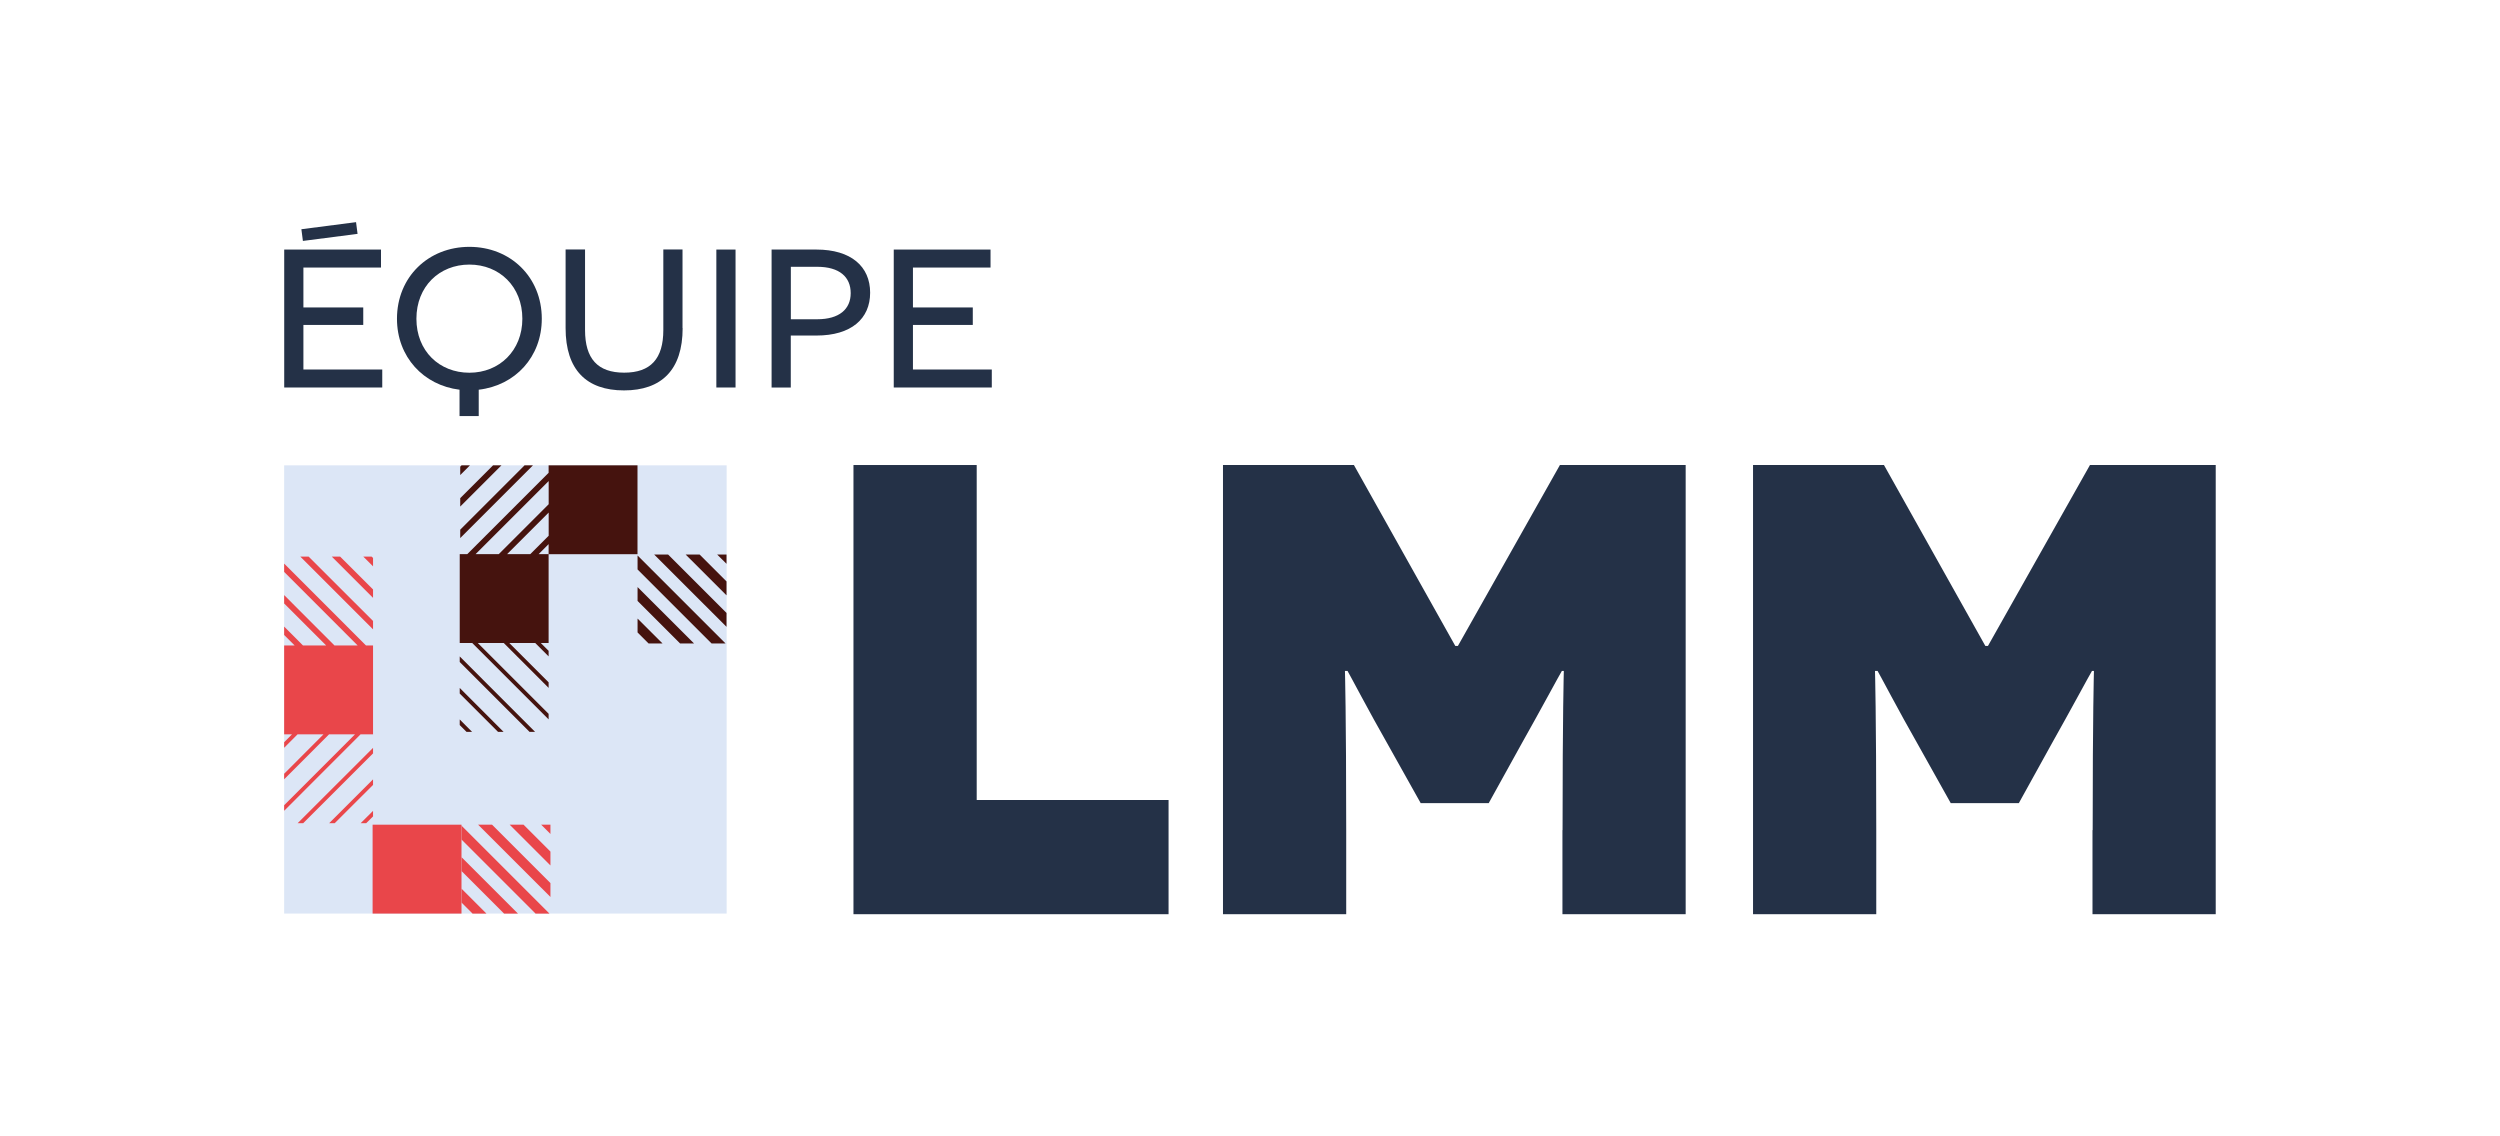 <?xml version="1.0" encoding="UTF-8"?>
<svg id="Calque_1" data-name="Calque 1" xmlns="http://www.w3.org/2000/svg" viewBox="0 0 396 180">
  <defs>
    <style>
      .cls-1 {
        fill: #e9464a;
      }

      .cls-2 {
        fill: #dce6f6;
      }

      .cls-3 {
        fill: #243147;
      }

      .cls-4 {
        fill: #45130e;
      }
    </style>
  </defs>
  <rect class="cls-3" x="47.83" y="35.74" width="8.73" height="1.87" transform="translate(-4.28 7) rotate(-7.37)"/>
  <g>
    <path class="cls-3" d="m45.01,39.53h15.34v2.85h-12.29v6.32h9.48v2.77h-9.48v7.06h12.49v2.85h-15.53v-21.85Z"/>
    <path class="cls-3" d="m75.83,61.73v4.17h-3.04v-4.17c-5.7-.7-9.91-5.19-9.91-11.24,0-6.63,4.99-11.39,11.47-11.39s11.47,4.76,11.47,11.39c0,6.05-4.21,10.57-9.99,11.24Zm6.91-11.24c0-5.11-3.63-8.58-8.39-8.58s-8.39,3.47-8.39,8.58,3.63,8.55,8.39,8.55,8.39-3.51,8.39-8.55Z"/>
    <path class="cls-3" d="m108.13,51.97c0,6.63-3.36,9.87-9.29,9.87s-9.25-3.24-9.25-9.87v-12.45h3.08v12.76c0,4.53,1.99,6.75,6.2,6.75s6.2-2.22,6.2-6.75v-12.76h3.04v12.45Z"/>
    <path class="cls-3" d="m113.47,39.53h3.04v21.85h-3.04v-21.85Z"/>
    <path class="cls-3" d="m129.32,39.53c5.5,0,8.51,2.69,8.51,6.83s-3,6.79-8.51,6.79h-4.06v8.23h-3.04v-21.85h7.1Zm.12,11.04c3.51,0,5.31-1.6,5.31-4.14s-1.76-4.17-5.31-4.17h-4.17v8.31h4.17Z"/>
    <path class="cls-3" d="m141.56,39.53h15.34v2.85h-12.29v6.32h9.48v2.77h-9.48v7.06h12.49v2.85h-15.53v-21.85Z"/>
  </g>
  <g>
    <path class="cls-3" d="m135.19,73.66h19.52v53.06h30.39v18.09h-49.91v-71.15Z"/>
    <path class="cls-3" d="m247.51,131.49c0-18.5.2-25.11.2-25.21h-.31c-.1.1-3.66,6.71-6.3,11.38l-5.29,9.56h-10.77l-5.29-9.45c-2.74-4.78-6.2-11.38-6.3-11.49h-.41c0,.1.2,6.71.2,25.21v13.32h-19.52v-71.15h20.74l16.06,28.66h.41l16.16-28.66h19.92v71.15h-19.52v-13.32Z"/>
    <path class="cls-3" d="m331.48,131.49c0-18.5.2-25.11.2-25.21h-.31c-.1.1-3.66,6.71-6.3,11.38l-5.29,9.56h-10.78l-5.29-9.45c-2.74-4.78-6.2-11.38-6.3-11.49h-.41c0,.1.2,6.71.2,25.21v13.32h-19.52v-71.15h20.74l16.06,28.66h.41l16.16-28.66h19.92v71.15h-19.52v-13.32Z"/>
  </g>
  <g>
    <rect class="cls-2" x="45.01" y="73.71" width="70.09" height="71"/>
    <g>
      <rect class="cls-1" x="59.02" y="130.63" width="14.08" height="14.08"/>
      <polygon class="cls-1" points="59.09 116.32 59.09 102.24 57.97 102.24 45.01 89.27 45.01 90.59 56.65 102.24 52.98 102.24 45.01 94.26 45.01 95.59 51.66 102.24 47.99 102.24 45.01 99.25 45.01 100.58 46.67 102.24 45.01 102.24 45.01 116.32 46.25 116.32 45.01 117.57 45.01 118.45 47.13 116.32 51.24 116.32 45.01 122.56 45.01 123.44 52.12 116.32 56.23 116.32 45.01 127.55 45.01 128.43 57.11 116.32 59.09 116.32"/>
      <polygon class="cls-1" points="85.72 130.63 87.19 132.1 87.19 130.63 85.72 130.63"/>
      <polygon class="cls-1" points="80.73 130.63 87.19 137.09 87.19 134.89 82.93 130.63 80.73 130.63"/>
      <polygon class="cls-1" points="75.73 130.63 87.19 142.08 87.19 139.88 77.94 130.63 75.73 130.63"/>
      <polygon class="cls-1" points="73.11 132.99 84.83 144.71 87.03 144.71 73.11 130.79 73.11 132.99"/>
      <polygon class="cls-1" points="73.11 137.98 79.84 144.71 82.04 144.71 73.11 135.78 73.11 137.98"/>
      <polygon class="cls-1" points="73.11 142.97 74.85 144.71 77.05 144.71 73.11 140.77 73.11 142.97"/>
      <polygon class="cls-1" points="59.09 88.38 58.87 88.17 57.55 88.17 59.09 89.71 59.09 88.38"/>
      <polygon class="cls-1" points="59.09 93.37 53.88 88.17 52.56 88.17 59.09 94.7 59.09 93.37"/>
      <polygon class="cls-1" points="59.09 98.36 48.89 88.17 47.57 88.17 59.09 99.69 59.09 98.36"/>
      <polygon class="cls-1" points="59.09 118.46 47.14 130.4 48.02 130.4 59.09 119.34 59.09 118.46"/>
      <polygon class="cls-1" points="59.09 123.45 52.13 130.4 53.01 130.4 59.09 124.33 59.09 123.45"/>
      <polygon class="cls-1" points="59.09 128.44 57.12 130.4 58 130.4 59.09 129.32 59.09 128.44"/>
    </g>
    <g>
      <path class="cls-4" d="m86.91,74.88l-12.89,12.89h-1.2v14.08h1.98l12.1,12.1v-.88l-11.22-11.22h4.11l7.11,7.11v-.88l-6.23-6.23h4.11l2.12,2.12v-.88l-1.24-1.24h1.24v-14.08h-1.58l1.58-1.58v1.6h14.08v-14.08h-14.08v1.18Zm0,1.32v3.67l-7.9,7.9h-3.67l11.57-11.57Zm-2.91,11.57h-3.67l6.58-6.58v3.67l-2.91,2.91Z"/>
      <polygon class="cls-4" points="113.6 87.84 115.08 89.31 115.08 87.84 113.6 87.84"/>
      <polygon class="cls-4" points="108.61 87.84 115.08 94.3 115.08 92.1 110.82 87.84 108.61 87.84"/>
      <polygon class="cls-4" points="103.62 87.84 115.08 99.29 115.08 97.09 105.83 87.84 103.62 87.84"/>
      <polygon class="cls-4" points="100.99 90.2 112.71 101.92 114.92 101.92 100.99 87.99 100.99 90.2"/>
      <polygon class="cls-4" points="100.99 95.19 107.72 101.92 109.93 101.92 100.99 92.99 100.99 95.19"/>
      <polygon class="cls-4" points="100.99 100.18 102.73 101.92 104.94 101.92 100.99 97.98 100.99 100.18"/>
      <polygon class="cls-4" points="72.82 104.86 83.88 115.93 84.76 115.93 72.82 103.98 72.82 104.86"/>
      <polygon class="cls-4" points="72.82 109.86 78.89 115.93 79.77 115.93 72.82 108.97 72.82 109.86"/>
      <polygon class="cls-4" points="72.82 114.85 73.9 115.93 74.78 115.93 72.82 113.96 72.82 114.85"/>
      <polygon class="cls-4" points="73.11 73.71 72.9 73.92 72.9 75.25 74.44 73.71 73.11 73.71"/>
      <polygon class="cls-4" points="78.1 73.71 72.9 78.91 72.9 80.24 79.43 73.71 78.1 73.71"/>
      <polygon class="cls-4" points="83.09 73.71 72.9 83.9 72.9 85.23 84.42 73.71 83.09 73.71"/>
    </g>
  </g>
</svg>